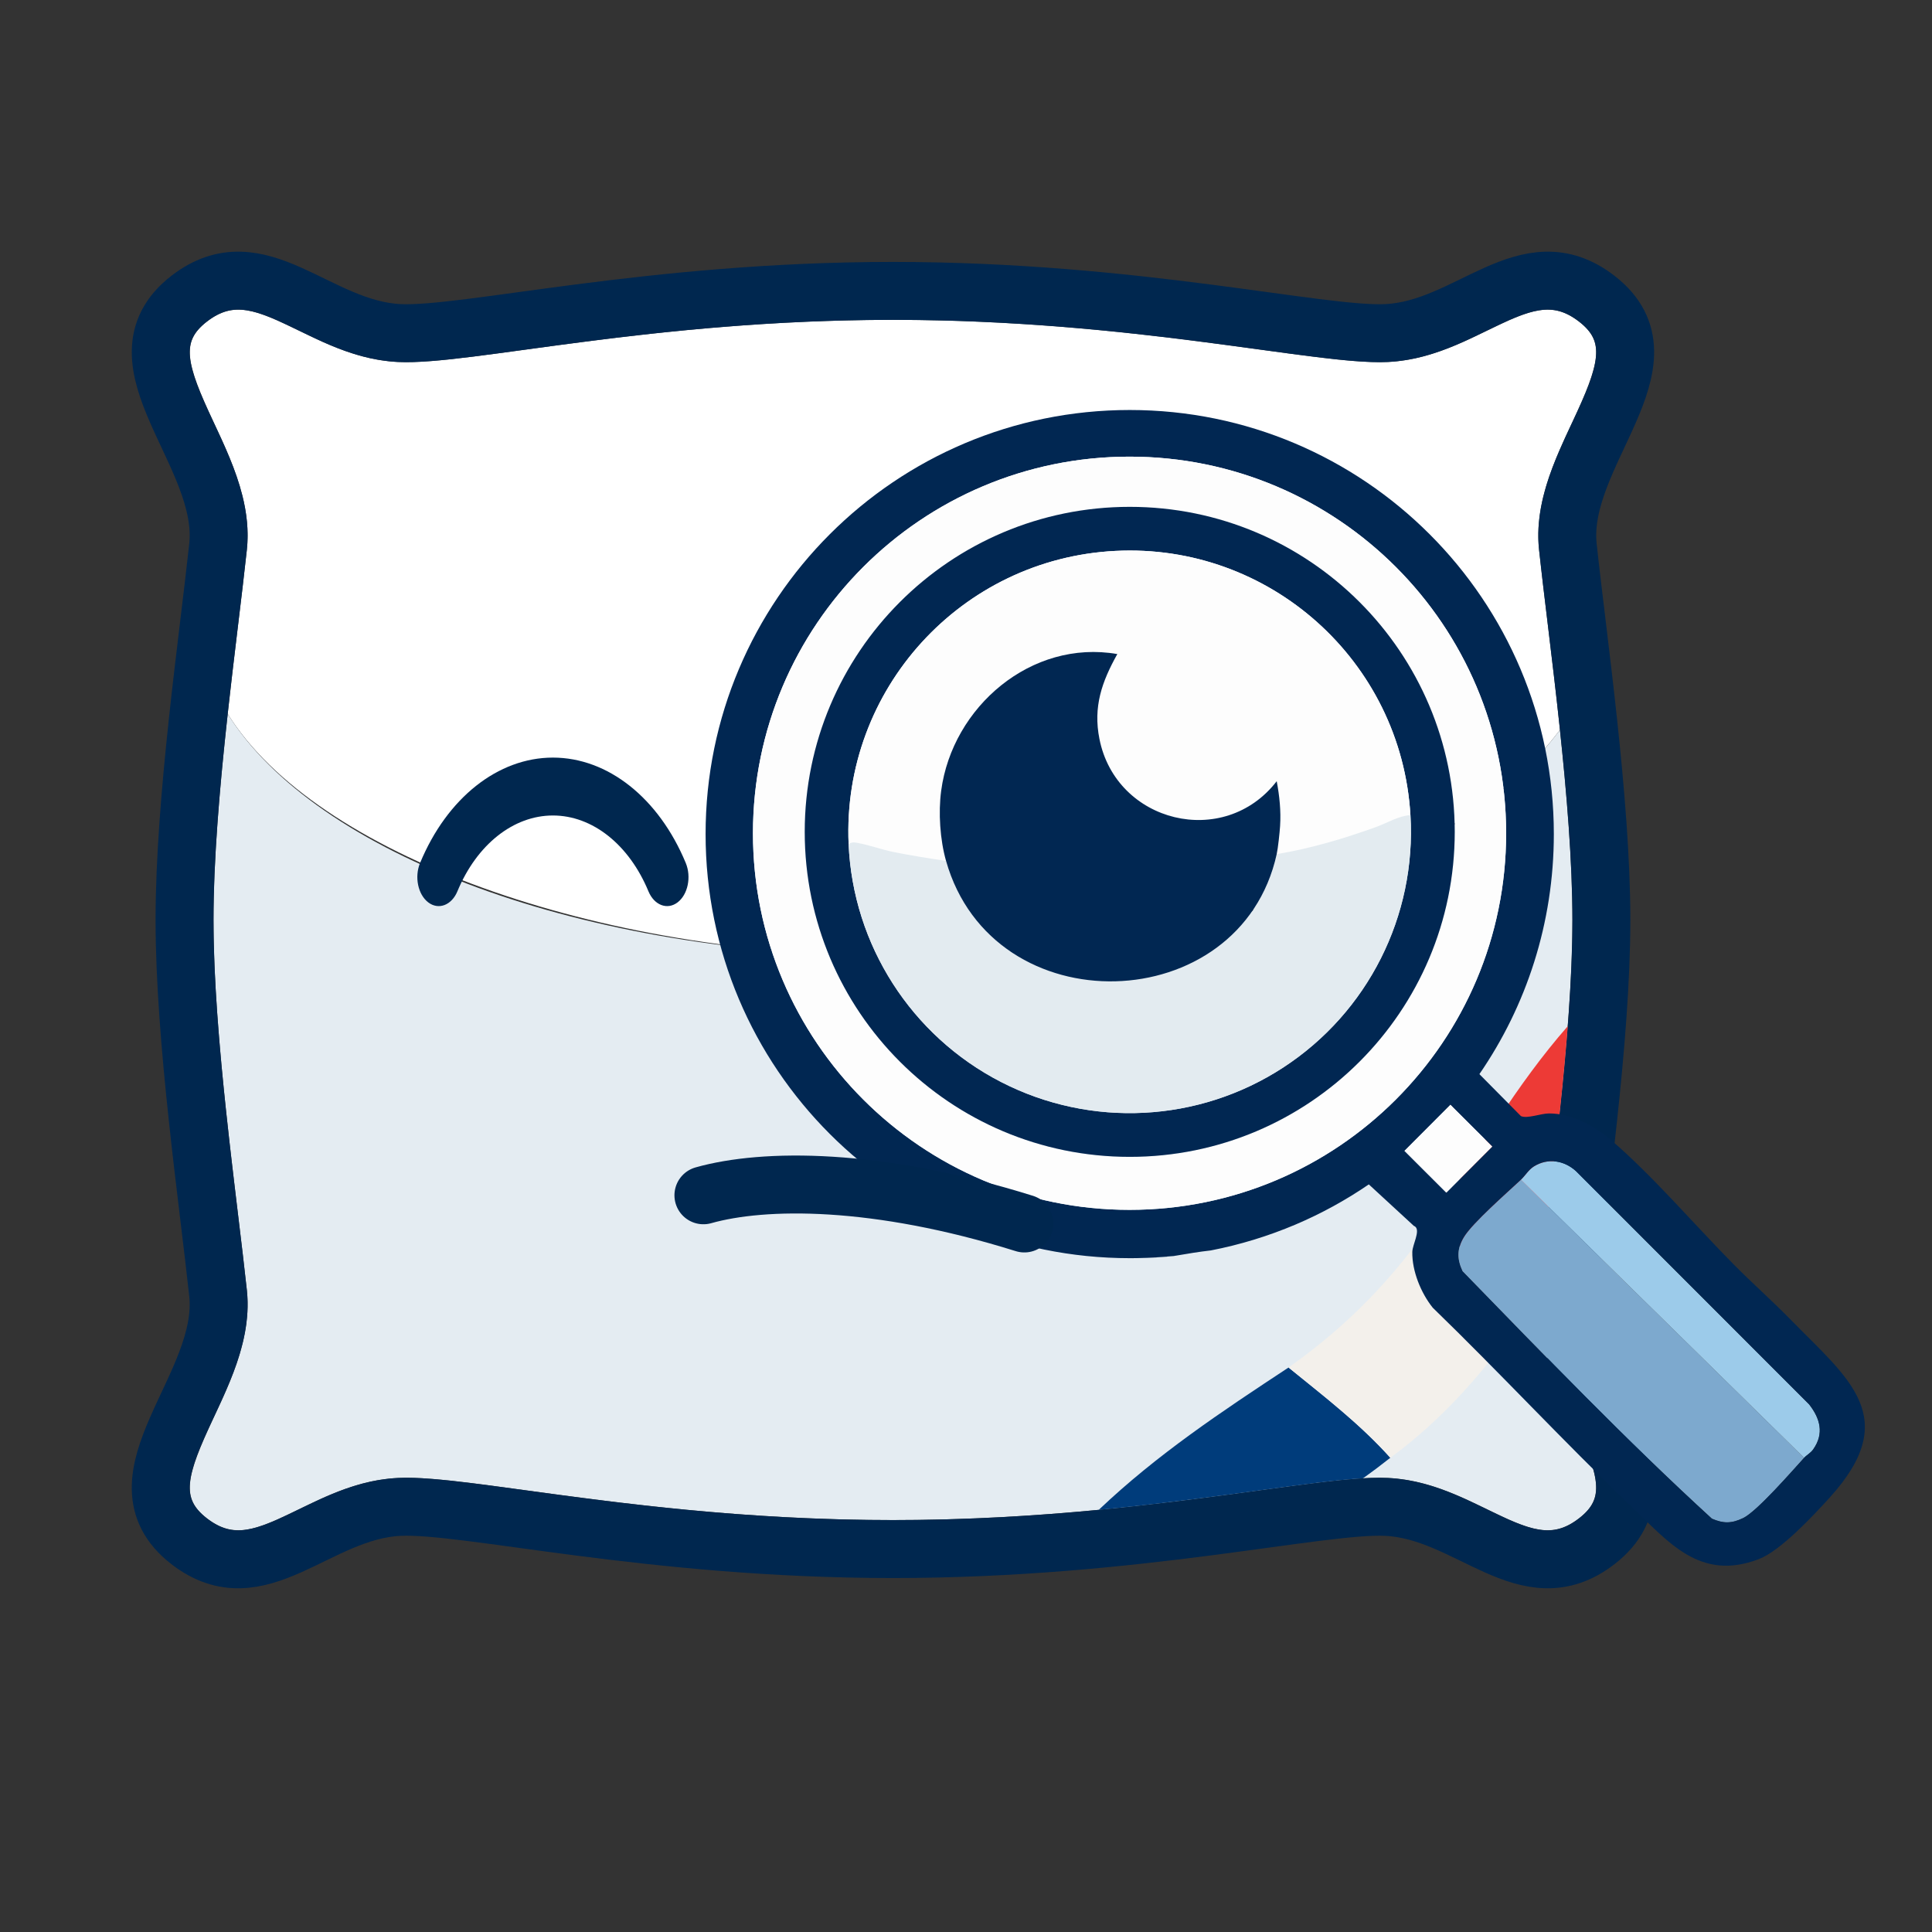 <?xml version="1.0" encoding="UTF-8"?>
<svg xmlns="http://www.w3.org/2000/svg" viewBox="0 0 566.93 566.93">
  <rect x="0" y="0" width="566.93" height="566.93" fill="#333333" stroke="none"/>
  <defs>
    <style>
      .cls-1 {
        fill: #012752;
      }

      .cls-2 {
        fill: #ed3a36;
      }

      .cls-3 {
        fill: #fff;
      }

      .cls-4 {
        fill: #e4ecf2;
      }

      .cls-5 {
        fill: #f3f0eb;
      }

      .cls-6 {
        fill: #003c7b;
      }

      .cls-7 {
        fill: #e3ebf0;
      }

      .cls-8, .cls-9 {
        fill: none;
        stroke: #00274f;
        stroke-miterlimit: 10;
        stroke-width: 17px;
      }

      .cls-10 {
        fill: #00274f;
      }

      .cls-9 {
        stroke-linecap: round;
      }

      .cls-11 {
        fill: #7da9ce;
      }

      .cls-12 {
        fill: #fdfdfd;
      }

      .cls-13 {
        fill: #9ccbea;
      }
    </style>
  </defs>
  <g id="Base">
    <g>
      <path class="cls-3" d="M453.95,141.86c-1.93,6.22-3.04,12.73-2.32,19.44.67,6.24,1.56,13.6,2.5,21.4,1.19,9.83,2.48,20.52,3.63,31.45-28.47,38.72-104.53,66.42-193.89,66.42s-171.43-29.95-197.05-71.08h0c1.02-9.31,2.11-18.37,3.13-26.79.94-7.8,1.82-15.16,2.49-21.4.59-5.52-.05-10.89-1.37-16.08-1.91-7.5-5.24-14.62-8.33-21.21-8.32-17.75-9.59-23.79-2.05-29.63,8-6.18,14.4-3.51,27,2.62,8.36,4.07,17.83,8.68,29.11,9.22,2.64.12,5.72.03,9.25-.24,7.34-.54,16.64-1.81,28.1-3.38,26.98-3.69,63.93-8.75,107.89-8.75s80.9,5.06,107.88,8.75c13.78,1.89,24.46,3.34,32.33,3.62,1.82.07,3.5.07,5.02,0,11.28-.54,20.76-5.15,29.12-9.22,12.59-6.13,19-8.81,26.99-2.62,7.55,5.84,6.27,11.88-2.04,29.63-2.63,5.6-5.43,11.58-7.39,17.85Z"></path>
      <path class="cls-4" d="M463.38,445.52c-7.99,6.19-14.4,3.52-26.99-2.62-8.36-4.07-17.84-8.68-29.12-9.21-.78-.04-1.6-.06-2.46-.06-8.07,0-19.56,1.57-34.89,3.67-26.98,3.69-63.93,8.75-107.88,8.75s-80.9-5.06-107.88-8.75c-16.97-2.32-29.23-4-37.36-3.61-11.28.53-20.75,5.14-29.11,9.21-12.59,6.14-19,8.81-27,2.62-7.54-5.84-6.27-11.88,2.05-29.63,5.22-11.15,11.14-23.79,9.7-37.29-.67-6.24-1.55-13.6-2.49-21.39-3.25-26.96-7.3-60.5-7.3-87.26,0-18.39,1.91-40,4.17-60.46,25.62,41.13,104.15,71.08,197.05,71.08s165.42-27.7,193.89-66.42c2.03,19.05,3.66,38.8,3.66,55.8,0,26.76-4.04,60.3-7.29,87.26-.94,7.79-1.83,15.15-2.5,21.39-1.44,13.5,4.48,26.14,9.71,37.29,8.31,17.75,9.59,23.79,2.04,29.63Z"></path>
      <path class="cls-8" d="M54.15,269.96c0-35.3,6.93-82.38,9.84-109.56,2.91-27.18-32.33-54.29-8.5-72.74,20.57-15.92,37.34,8.91,61.71,10.07,19.46.92,73.34-12.37,144.83-12.37,71.49,0,125.37,13.3,144.83,12.37,24.37-1.15,41.14-25.99,61.71-10.07,23.83,18.45-11.4,45.56-8.5,72.74,2.91,27.18,9.84,74.25,9.84,109.56s-6.93,82.38-9.84,109.56,32.33,54.29,8.5,72.74c-20.57,15.92-37.34-8.91-61.71-10.07-19.46-.92-73.34,12.37-144.83,12.37-71.49,0-125.37-13.3-144.83-12.37-24.37,1.15-41.14,25.99-61.71,10.07-23.83-18.45,11.4-45.56,8.5-72.74-2.91-27.18-9.84-74.25-9.84-109.56Z"></path>
      <g>
        <path class="cls-6" d="M407.98,427.77c-3.14,2.47-5.06,3.91-8,6.02-7.62.44-17.57,1.8-30.06,3.51-12.33,1.68-26.73,3.65-42.94,5.3-1.52.16-3.04.3-4.56.45,17.11-16.25,36.02-28.81,55.69-41.76h.01c3.54,2.88,7.11,5.72,10.63,8.61.81.67,1.62,1.34,2.42,2.01,1.29,1.08,2.57,2.16,3.83,3.26.55.47,1.09.95,1.64,1.44,1.21,1.07,2.4,2.15,3.57,3.25.42.39.83.79,1.24,1.18,1.06,1,2.09,2.03,3.11,3.08,1.16,1.19,2.3,2.4,3.42,3.65Z"></path>
        <path class="cls-5" d="M447.49,385.23c-10.85,16.18-23.73,30.97-39.5,42.54-8.92-9.95-19.54-18.08-29.88-26.48,17.83-12.66,30.71-26.14,43.21-44.16,8.1,9.98,16.12,19.96,26.16,28.1Z"></path>
        <path class="cls-2" d="M460.05,301.12c-.09,1.14-.18,2.29-.27,3.43-.01.16-.02.32-.04.47-1.47,17.86-3.68,36.18-5.61,52.19-.94,7.79-1.83,15.15-2.5,21.39-.01.09-.02.19-.03.28-1.38,2.17-2.43,3.8-4.11,6.35-3.14-2.54-6.08-5.27-8.88-8.11-.56-.57-1.12-1.14-1.67-1.72-5.52-5.79-10.55-12.02-15.61-18.26,0,0,0-.01.01-.01,12.36-19.27,23.58-38.73,38.71-56.01Z"></path>
      </g>
    </g>
  </g>
  <g id="Calque_1" data-name="Calque 1">
    <path class="cls-10" d="M162.24,222.31c16.14,0,31.07,11.85,38.99,30.92,1.7,4.09.62,9.28-2.4,11.57-3.02,2.3-6.85.84-8.55-3.25-5.69-13.72-16.43-22.25-28.03-22.25s-22.34,8.52-28.03,22.25c-1.7,4.09-5.53,5.55-8.55,3.25-3.02-2.3-4.1-7.48-2.4-11.57,7.91-19.08,22.85-30.92,38.99-30.92Z"></path>
    <g>
      <path class="cls-1" d="M331.95,369.2c4.18,0,8.32-.2,12.39-.61.23-.04.47-.08.71-.12-4.3.47-8.67.71-13.09.73ZM401.67,347.55h0s0,0,0,0h0Z"></path>
      <g>
        <path class="cls-11" d="M529.4,427.79c-3.61,3.97-13.85,15.75-17.89,17.68-3.34,1.6-5.74,1.66-9.17.17-25.25-23.09-49.26-48.09-73.15-72.65-1.67-3.58-1.67-6.56.38-9.97,2.47-4.14,12.73-13.1,16.74-16.85l83.1,81.61Z"></path>
        <path class="cls-13" d="M532.11,425.26c-.78,1.11-1.96,1.7-2.71,2.52l-83.1-81.61c1.24-1.16,2.24-2.92,3.81-3.9,4.12-2.56,8.89-1.78,12.37,1.4l68.4,68.44c3.23,4.13,4.45,8.54,1.22,13.14Z"></path>
      </g>
      <path class="cls-1" d="M525.44,387.22c-5.44-5.55-11.25-10.67-16.68-16.17-11.5-11.61-23.81-26.07-36.08-36.57-4.96-4.25-11.45-7.76-18.17-7.75-2.31,0-6.39,1.61-8.2.78l-11.88-12-.31-.32c13.77-20.03,21.84-44.29,21.84-70.44,0-68.73-55.73-124.44-124.45-124.44s-124.46,55.71-124.46,124.44,55.72,124.45,124.46,124.45h.44c.59,0,1.18-.01,1.77-.02,3.81-.07,7.59-.3,11.32-.71,3.48-.6,6.95-1.17,10.26-1.54,8.61-1.67,16.91-4.23,24.8-7.57,7.61-3.23,14.83-7.19,21.57-11.81h0s13.22,12.18,13.22,12.18c.16.06.3.14.41.23,1.52,1.26-.83,5.33-.87,7.39-.1,5.61,2.52,12.05,6,16.39,19.61,19,38.23,39.1,57.94,57.99,11.18,10.71,20.37,22.4,37.72,15.79,6.37-2.42,15.97-12.73,20.78-18.02,21.38-23.53,5.7-34.78-11.44-52.28ZM331.46,355.02c-61.04,0-110.51-49.48-110.51-110.51s49.47-110.51,110.51-110.51,110.5,49.48,110.5,110.51-49.47,110.51-110.5,110.51ZM424.41,349.96l-11.28-11.26-.99-.99,13.48-13.51.91.92,11.36,11.33-13.48,13.51ZM532.11,425.26c-.78,1.12-1.96,1.71-2.71,2.53-3.6,3.96-13.85,15.75-17.89,17.68-3.34,1.6-5.74,1.66-9.17.18-25.25-23.09-49.26-48.1-73.15-72.65-1.68-3.58-1.67-6.56.37-9.97,2.48-4.14,12.74-13.1,16.74-16.85,1.24-1.16,2.24-2.92,3.81-3.9,4.12-2.56,8.9-1.78,12.38,1.4l68.4,68.44c3.23,4.13,4.44,8.55,1.22,13.14Z"></path>
      <polygon class="cls-12" points="437.89 336.45 424.41 349.96 413.13 338.7 412.14 337.71 425.62 324.2 426.53 325.12 437.89 336.45"></polygon>
      <path class="cls-7" d="M401.68,347.56s0,0,0,0h0Z"></path>
      <g>
        <path class="cls-12" d="M331.46,134c-61.03,0-110.51,49.48-110.51,110.51s49.48,110.51,110.51,110.51,110.51-49.48,110.51-110.51-49.48-110.51-110.51-110.51ZM331.51,339.48c-52.67,0-95.37-42.7-95.37-95.37s42.7-95.37,95.37-95.37,95.37,42.7,95.37,95.37-42.7,95.37-95.37,95.37Z"></path>
        <path class="cls-1" d="M331.51,148.73c-52.67,0-95.37,42.7-95.37,95.37s42.7,95.37,95.37,95.37,95.37-42.7,95.37-95.37-42.7-95.37-95.37-95.37ZM376.56,313.25c-24.84,16.19-56.45,17.81-82.82,4.25-26.37-13.56-43.44-40.22-44.72-69.84-1.96-45.29,32.97-83.68,78.23-86,45.27-2.33,83.94,32.29,86.63,77.54,1.76,29.59-12.49,57.86-37.33,74.05Z"></path>
        <path class="cls-12" d="M413.89,239.2c-3.42.16-6.8,2.29-10.13,3.49-9.45,3.42-19.18,6.3-29.12,7.95.38-1.73.87-6.32.99-8.22.28-4.43-.17-8.85-.99-13.18-15.43,20.01-47.13,12.26-52.02-12.41-1.87-9.44.71-16.79,5.25-24.9-25.25-4.38-48.41,15.5-51.69,40.11-.85,6.41-.34,14.34,1.43,20.59-5.18-.79-10.38-1.59-15.52-2.64-3.42-.7-7.08-2.04-10.35-2.63-.94-.17-1.66-.34-2.72.3-1.96-45.29,32.97-83.68,78.23-86s83.94,32.29,86.63,77.54Z"></path>
        <path class="cls-7" d="M413.89,239.2c1.76,29.6-12.49,57.86-37.33,74.05-24.84,16.19-56.45,17.81-82.82,4.25-26.37-13.56-43.44-40.22-44.72-69.84,1.06-.65,1.78-.47,2.72-.3,3.27.59,6.92,1.93,10.35,2.63,5.14,1.05,10.34,1.85,15.52,2.64,13.78,48.58,86.41,46.29,97.03-1.99,9.94-1.65,19.67-4.54,29.12-7.95,3.33-1.2,6.7-3.33,10.13-3.49Z"></path>
        <path class="cls-1" d="M277.61,252.63c-1.77-6.25-2.29-14.18-1.43-20.59,3.28-24.62,26.44-44.5,51.69-40.11-4.54,8.12-7.13,15.46-5.25,24.9,4.89,24.67,36.59,32.42,52.02,12.41.82,4.33,1.28,8.75.99,13.18-.12,1.9-.61,6.49-.99,8.22-10.63,48.28-83.25,50.57-97.03,1.99Z"></path>
      </g>
    </g>
    <path class="cls-9" d="M206.41,350.75c17.73-5,50.77-5.31,94.18,8.27"></path>
  </g>
</svg>
